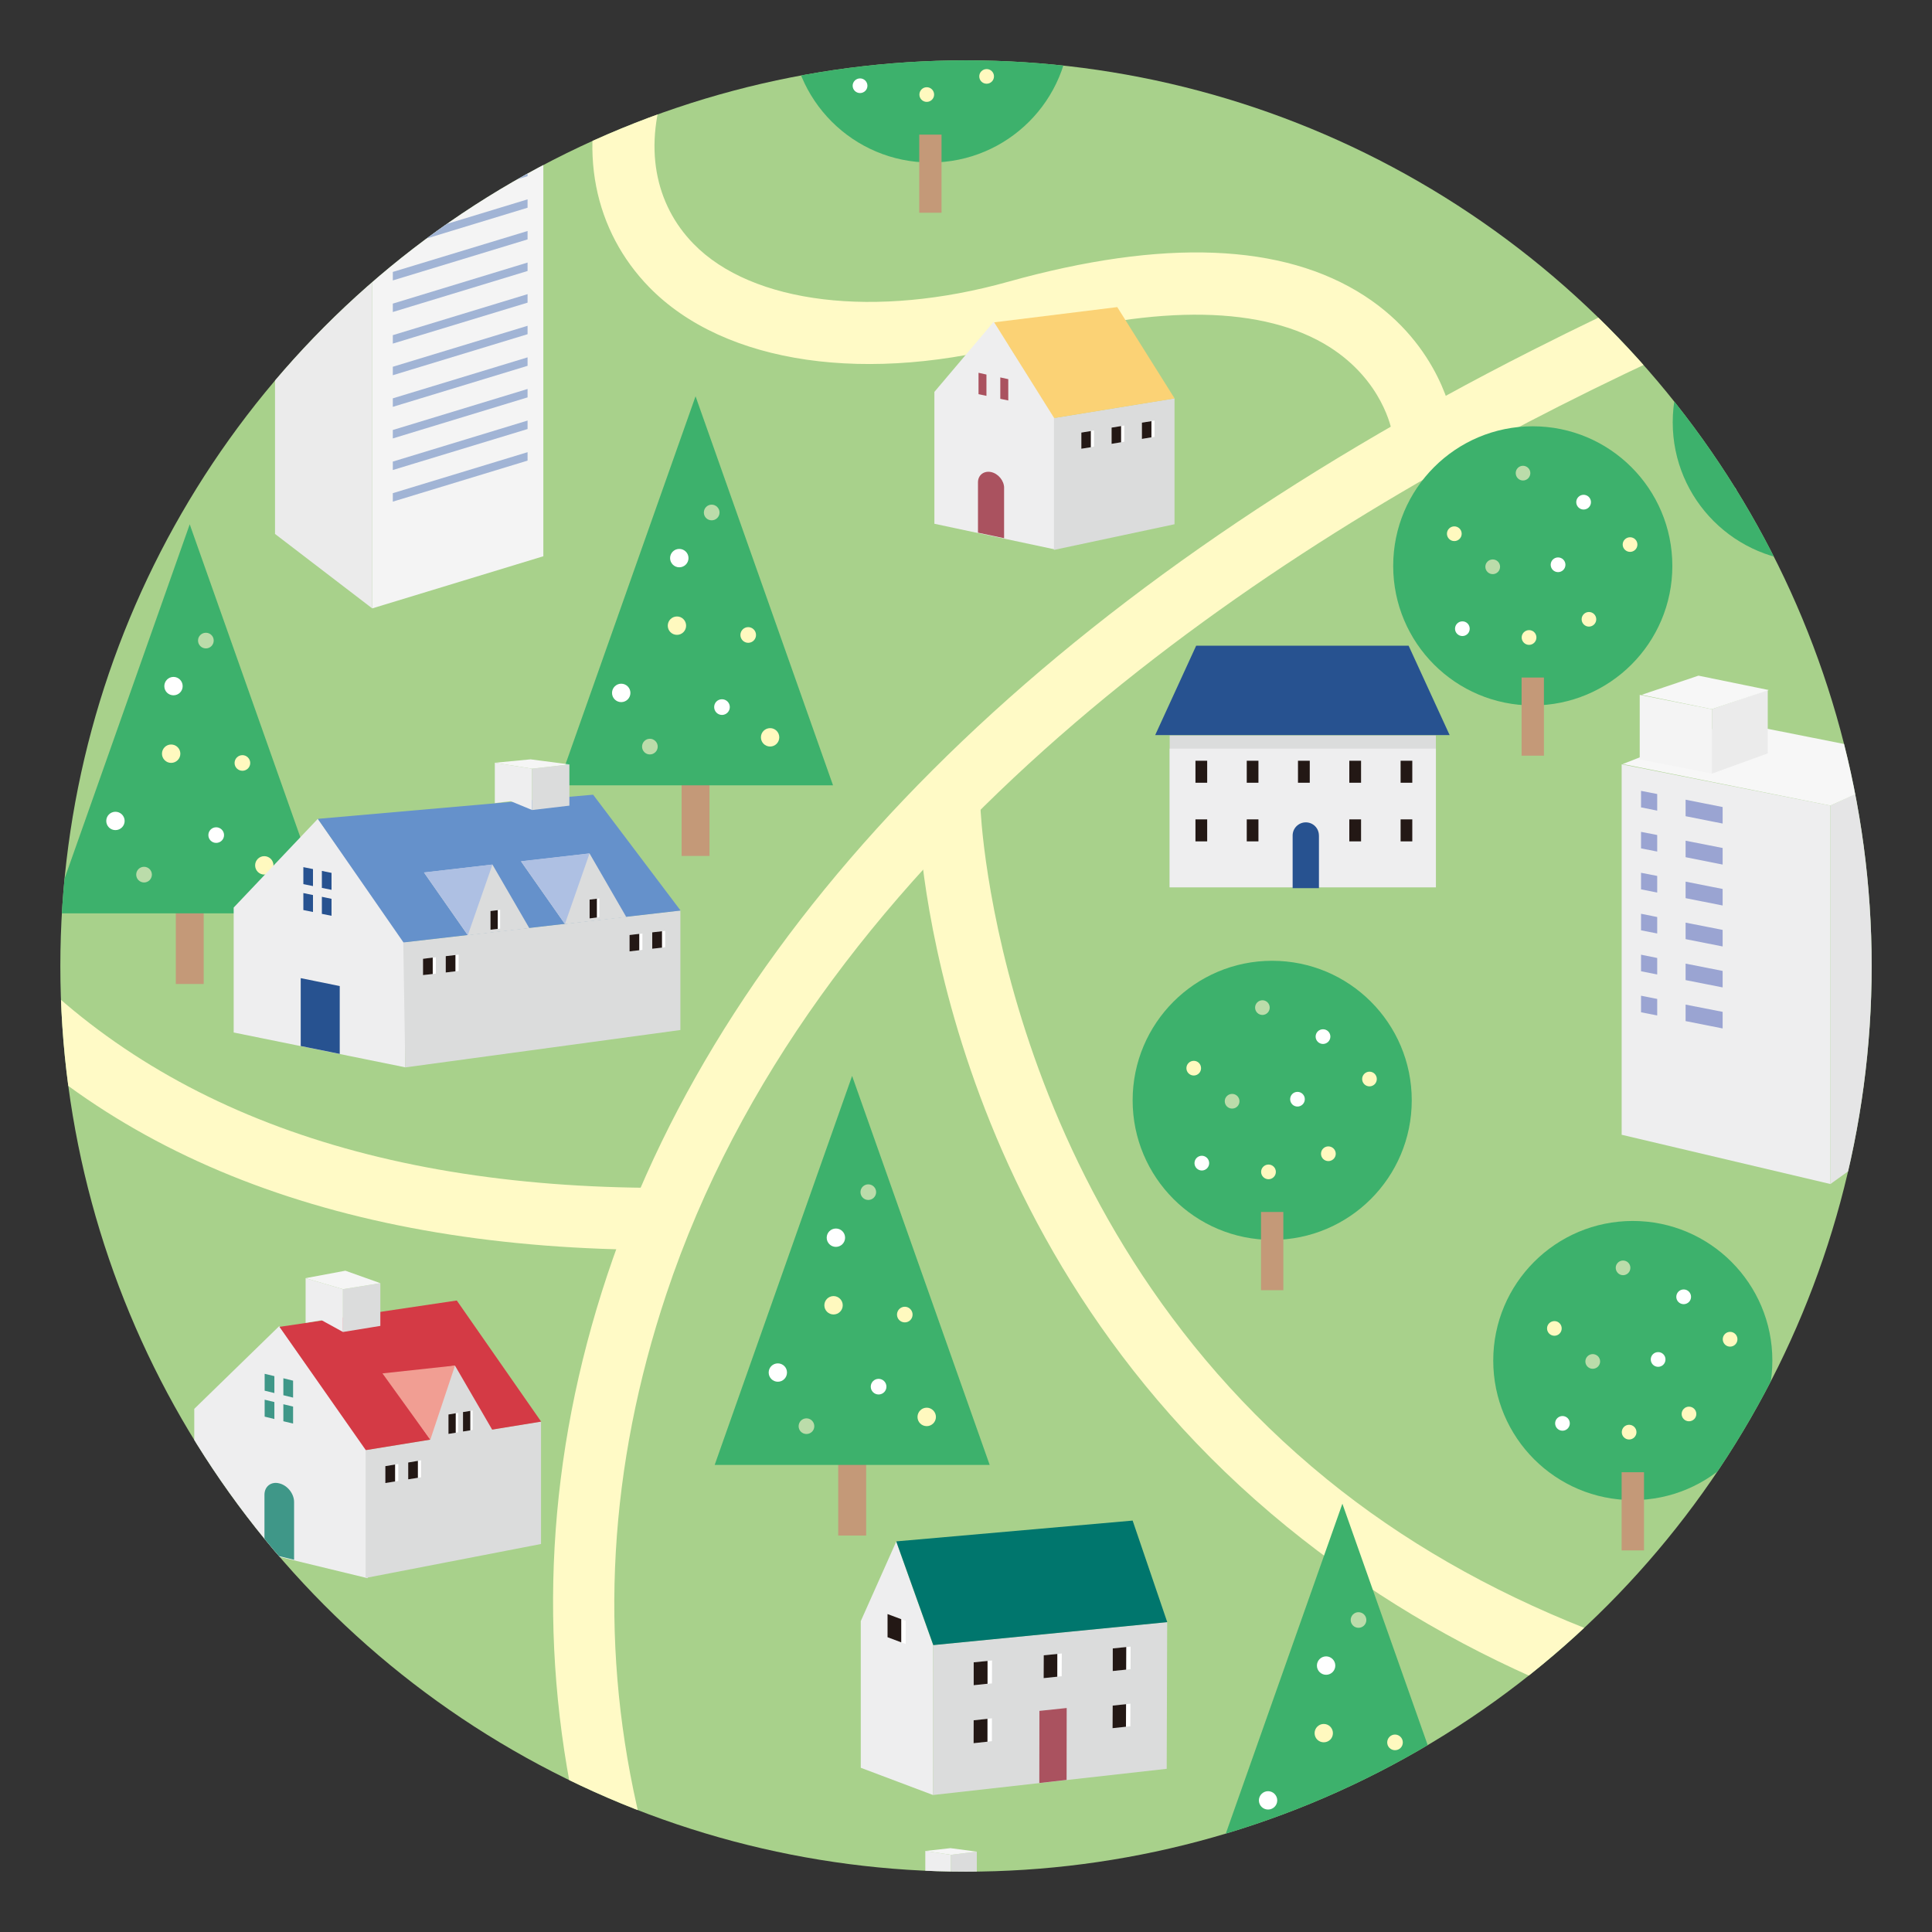 <?xml version="1.0" encoding="utf-8"?>
<!-- Generator: Adobe Illustrator 25.0.1, SVG Export Plug-In . SVG Version: 6.00 Build 0)  -->
<svg version="1.1" id="レイヤー_1" xmlns="http://www.w3.org/2000/svg" xmlns:xlink="http://www.w3.org/1999/xlink" x="0px"
	 y="0px" viewBox="0 0 60 60" style="enable-background:new 0 0 60 60;" xml:space="preserve">
<rect x="0" y="0" width="60" height="60" fill="#333333" stroke="none"/>
<style type="text/css">
	.st0{clip-path:url(#SVGID_1_);}
	.st1{fill:#A8D18B;}
	.st2{fill:#F4F4F4;}
	.st3{fill:#EBEBEB;}
	.st4{fill:#A1B4D5;}
	.st5{fill:#FAFAFA;}
	.st6{fill:#EEEEEF;}
	.st7{fill:#E5E5E6;}
	.st8{fill:#9AA4D2;}
	.st9{fill:#F7F7F7;}
	.st10{fill:#FFFAC6;}
	.st11{fill:#3DB16C;}
	.st12{fill:#C49978;}
	.st13{fill:#FFFFFF;}
	.st14{fill:#FFF9BF;}
	.st15{fill:#BBDCAA;}
	.st16{fill:#DBDCDC;}
	.st17{fill:#275290;}
	.st18{fill:#231815;}
	.st19{fill:#0DB2A3;}
	.st20{fill:#AA525F;}
	.st21{fill:#00766D;}
	.st22{fill:#FBD275;}
	.st23{fill:#F19963;}
	.st24{fill:#F8C8A6;}
	.st25{fill:#914193;}
	.st26{fill:#F5F5F5;}
	.st27{fill:#D43A45;}
	.st28{fill:#F19E93;}
	.st29{fill:#3F9788;}
	.st30{fill:#6591CB;}
	.st31{fill:#AEC0E3;}
</style>
<g>
	<defs>
		<circle id="SVGID_3_" cx="30" cy="30" r="28.126"/>
	</defs>
	<clipPath id="SVGID_1_">
		<use xlink:href="#SVGID_3_"  style="overflow:visible;"/>
	</clipPath>
	<g class="st0">
		<g>
			<g>
				<g>
					<path class="st1" d="M91.987,36.763c0,25.181-24.725,45.593-55.224,45.593c-30.497,0-55.22-20.412-55.22-45.593
						c0-25.178,24.722-45.589,55.22-45.589C67.261-8.827,91.987,11.585,91.987,36.763z"/>
					<g>
						<polygon class="st2" points="11.56,18.894 16.874,17.275 16.874,3.252 11.56,4.869 						"/>
						<polygon class="st3" points="8.541,16.582 11.56,18.894 11.56,4.869 8.541,3.431 						"/>
						<g>
							<polygon class="st4" points="12.199,5.764 16.384,4.49 16.384,4.228 12.199,5.501 							"/>
							<polygon class="st4" points="12.199,6.744 16.384,5.471 16.384,5.21 12.199,6.483 							"/>
							<polygon class="st4" points="12.199,7.726 16.384,6.451 16.384,6.191 12.199,7.465 							"/>
							<polygon class="st4" points="12.199,8.709 16.384,7.435 16.384,7.174 12.199,8.445 							"/>
							<polygon class="st4" points="12.199,9.69 16.384,8.416 16.384,8.154 12.199,9.429 							"/>
							<polygon class="st4" points="12.199,10.671 16.384,9.399 16.384,9.135 12.199,10.409 							"/>
							<polygon class="st4" points="12.199,11.653 16.384,10.379 16.384,10.118 12.199,11.39 							"/>
							<polygon class="st4" points="12.199,12.635 16.384,11.361 16.384,11.098 12.199,12.371 							"/>
							<polygon class="st4" points="12.199,13.616 16.384,12.341 16.384,12.08 12.199,13.354 							"/>
							<polygon class="st4" points="12.199,14.597 16.384,13.324 16.384,13.061 12.199,14.335 							"/>
							<polygon class="st4" points="12.199,15.579 16.384,14.305 16.384,14.043 12.199,15.316 							"/>
						</g>
						<polygon class="st5" points="13.89,1.851 16.935,3.267 11.56,4.869 8.513,3.452 						"/>
					</g>
					<g>
						<polygon class="st6" points="56.845,36.771 50.362,35.241 50.362,23.736 56.845,25.018 						"/>
						<polygon class="st7" points="59.871,34.604 56.845,36.771 56.845,25.018 59.871,23.609 						"/>
						<polygon class="st8" points="51.466,25.175 50.964,25.074 50.964,24.561 51.466,24.659 						"/>
						<polygon class="st8" points="53.498,25.576 52.348,25.348 52.348,24.835 53.498,25.064 						"/>
						<polygon class="st8" points="51.466,26.446 50.964,26.347 50.964,25.834 51.466,25.932 						"/>
						<polygon class="st8" points="53.498,26.85 52.348,26.621 52.348,26.109 53.498,26.335 						"/>
						<polygon class="st8" points="51.466,27.719 50.964,27.619 50.964,27.105 51.466,27.203 						"/>
						<polygon class="st8" points="53.498,28.121 52.348,27.893 52.348,27.38 53.498,27.608 						"/>
						<polygon class="st8" points="51.466,28.99 50.964,28.892 50.964,28.378 51.466,28.479 						"/>
						<polygon class="st8" points="53.498,29.393 52.348,29.166 52.348,28.653 53.498,28.879 						"/>
						<polygon class="st8" points="51.466,30.263 50.964,30.163 50.964,29.649 51.466,29.751 						"/>
						<polygon class="st8" points="53.498,30.665 52.348,30.438 52.348,29.926 53.498,30.153 						"/>
						<polygon class="st8" points="51.466,31.536 50.964,31.437 50.964,30.923 51.466,31.023 						"/>
						<polygon class="st8" points="53.498,31.939 52.348,31.711 52.348,31.199 53.498,31.424 						"/>
						<polygon class="st9" points="53.766,22.41 50.395,23.728 56.845,25.018 59.894,23.626 						"/>
						<g>
							<polygon class="st2" points="53.165,24.025 50.923,23.581 50.923,21.58 53.165,22.024 							"/>
							<polygon class="st3" points="54.899,23.397 53.165,24.025 53.165,22.024 54.899,21.425 							"/>
						</g>
						<polygon class="st9" points="52.748,20.983 50.982,21.578 53.165,22.024 54.931,21.43 						"/>
					</g>
					<path class="st10" d="M47.589,10.877c-15.075,7.629-25.008,17.558-28.726,28.71c-3.745,11.236-1.244,22.745,7.393,33.147
						c6.263,7.541,11.848,10.929,11.559,10.754l2.966-0.33c0.528,0.32-6.864-4.116-13.071-11.689
						c-8.227-10.041-10.589-20.561-7.019-31.272c4.484-13.456,17.555-22.427,27.731-27.582c11.118-5.632,20.851-7.934,20.952-7.96
						L67.37,3.221C67.266,3.246,58.906,5.149,47.589,10.877z"/>
					<path class="st10" d="M-1.739,30.112c4.862,5.818,12.4,8.705,22.256,8.705V36.89c-9.261,0-16.253-2.696-20.784-8.018
						C-8.185,19.568-5.967,5.04-5.942,4.869l-2.091,1.714C-8.136,7.233-9.258,21.12-1.739,30.112z"/>
				</g>
				<g>
					<path class="st11" d="M18.44,63.047c0,2.394-1.943,4.333-4.335,4.333c-2.393,0-4.332-1.939-4.332-4.333
						c0-2.395,1.939-4.334,4.332-4.334C16.497,58.713,18.44,60.652,18.44,63.047z"/>
					<rect x="13.758" y="66.512" class="st12" width="0.693" height="2.43"/>
					<path class="st13" d="M15.118,63.012c0,0.126-0.1,0.227-0.227,0.227c-0.126,0-0.228-0.102-0.228-0.227
						c0-0.127,0.103-0.229,0.228-0.229C15.018,62.783,15.118,62.885,15.118,63.012z"/>
					<path class="st14" d="M16.077,64.705c0,0.128-0.102,0.229-0.228,0.229c-0.127,0-0.229-0.102-0.229-0.229
						c0-0.124,0.103-0.23,0.229-0.23C15.975,64.474,16.077,64.581,16.077,64.705z"/>
					<path class="st13" d="M15.911,61.066c0,0.128-0.101,0.23-0.227,0.23s-0.228-0.103-0.228-0.23c0-0.126,0.102-0.228,0.228-0.228
						S15.911,60.94,15.911,61.066z"/>
					<path class="st14" d="M14.22,65.271c0,0.126-0.103,0.227-0.23,0.227c-0.126,0-0.228-0.102-0.228-0.227
						c0-0.126,0.103-0.229,0.228-0.229C14.117,65.041,14.22,65.145,14.22,65.271z"/>
					<path class="st14" d="M17.354,62.384c0,0.127-0.102,0.227-0.227,0.227c-0.128,0-0.231-0.101-0.231-0.227
						c0-0.125,0.104-0.227,0.231-0.227C17.252,62.157,17.354,62.259,17.354,62.384z"/>
					<path class="st15" d="M13.09,63.075c0,0.126-0.102,0.227-0.228,0.227c-0.126,0-0.228-0.102-0.228-0.227
						c0-0.129,0.103-0.23,0.228-0.23C12.988,62.845,13.09,62.946,13.09,63.075z"/>
					<path class="st13" d="M12.149,64.994c0,0.129-0.103,0.231-0.227,0.231c-0.128,0-0.23-0.103-0.23-0.231
						c0-0.124,0.103-0.225,0.23-0.225C12.047,64.768,12.149,64.87,12.149,64.994z"/>
					<path class="st14" d="M11.899,62.048c0,0.126-0.103,0.229-0.228,0.229c-0.126,0-0.228-0.104-0.228-0.229
						c0-0.128,0.103-0.227,0.228-0.227C11.796,61.821,11.899,61.921,11.899,62.048z"/>
					<path class="st15" d="M14.03,60.164c0,0.129-0.103,0.231-0.228,0.231c-0.127,0-0.228-0.103-0.228-0.231
						c0-0.124,0.102-0.226,0.228-0.226C13.928,59.938,14.03,60.04,14.03,60.164z"/>
				</g>
				<g>
					<path class="st11" d="M-8.872,20.85c0,2.395-1.94,4.336-4.334,4.336s-4.333-1.941-4.333-4.336c0-2.392,1.939-4.333,4.333-4.333
						S-8.872,18.458-8.872,20.85z"/>
					<rect x="-13.552" y="24.32" class="st12" width="0.694" height="2.428"/>
					<path class="st13" d="M-12.19,20.817c0,0.126-0.103,0.228-0.229,0.228c-0.127,0-0.229-0.103-0.229-0.228
						c0-0.126,0.103-0.23,0.229-0.23C-12.292,20.587-12.19,20.692-12.19,20.817z"/>
					<path class="st14" d="M-11.233,22.511c0,0.127-0.102,0.229-0.228,0.229c-0.126,0-0.228-0.103-0.228-0.229
						s0.102-0.229,0.228-0.229C-11.334,22.282-11.233,22.384-11.233,22.511z"/>
					<path class="st13" d="M-11.398,18.872c0,0.127-0.101,0.227-0.228,0.227c-0.126,0-0.228-0.101-0.228-0.227
						c0-0.125,0.102-0.228,0.228-0.228C-11.499,18.644-11.398,18.748-11.398,18.872z"/>
					<path class="st14" d="M-13.092,23.075c0,0.126-0.102,0.228-0.229,0.228c-0.128,0-0.229-0.103-0.229-0.228
						c0-0.126,0.102-0.228,0.229-0.228C-13.193,22.847-13.092,22.949-13.092,23.075z"/>
					<path class="st14" d="M-9.954,20.189c0,0.127-0.104,0.229-0.229,0.229c-0.126,0-0.229-0.103-0.229-0.229
						c0-0.127,0.104-0.229,0.229-0.229C-10.058,19.96-9.954,20.063-9.954,20.189z"/>
					<path class="st15" d="M-14.22,20.879c0,0.126-0.102,0.228-0.229,0.228c-0.127,0-0.228-0.103-0.228-0.228
						c0-0.126,0.102-0.228,0.228-0.228C-14.322,20.651-14.22,20.754-14.22,20.879z"/>
					<path class="st13" d="M-15.163,22.801c0,0.127-0.103,0.229-0.229,0.229c-0.126,0-0.227-0.103-0.227-0.229
						c0-0.126,0.102-0.228,0.227-0.228C-15.265,22.573-15.163,22.675-15.163,22.801z"/>
					<path class="st14" d="M-15.412,19.853c0,0.128-0.103,0.23-0.229,0.23c-0.127,0-0.229-0.103-0.229-0.23
						c0-0.125,0.103-0.227,0.229-0.227C-15.515,19.625-15.412,19.728-15.412,19.853z"/>
					<path class="st15" d="M-13.28,17.972c0,0.125-0.102,0.227-0.228,0.227c-0.127,0-0.228-0.103-0.228-0.227
						c0-0.127,0.102-0.228,0.228-0.228C-13.383,17.743-13.28,17.845-13.28,17.972z"/>
				</g>
				<g>
					<path class="st11" d="M60.617,13.117c0,2.393-1.94,4.335-4.332,4.335c-2.396,0-4.337-1.942-4.337-4.335
						c0-2.394,1.941-4.333,4.337-4.333C58.677,8.783,60.617,10.723,60.617,13.117z"/>
					<rect x="55.937" y="16.584" class="st12" width="0.693" height="2.428"/>
					<path class="st13" d="M57.297,13.083c0,0.125-0.103,0.227-0.226,0.227c-0.127,0-0.229-0.103-0.229-0.227
						c0-0.127,0.103-0.229,0.229-0.229C57.195,12.853,57.297,12.956,57.297,13.083z"/>
					<path class="st14" d="M58.258,14.775c0,0.128-0.103,0.229-0.229,0.229s-0.229-0.102-0.229-0.229
						c0-0.127,0.103-0.228,0.229-0.228S58.258,14.649,58.258,14.775z"/>
					<path class="st13" d="M58.091,11.138c0,0.125-0.103,0.227-0.226,0.227c-0.128,0-0.229-0.103-0.229-0.227
						c0-0.127,0.102-0.229,0.229-0.229C57.988,10.908,58.091,11.011,58.091,11.138z"/>
					<path class="st14" d="M56.397,15.339c0,0.126-0.103,0.228-0.228,0.228c-0.126,0-0.229-0.103-0.229-0.228
						c0-0.124,0.103-0.226,0.229-0.226C56.295,15.113,56.397,15.216,56.397,15.339z"/>
					<path class="st14" d="M59.533,12.455c0,0.127-0.101,0.228-0.228,0.228c-0.126,0-0.228-0.102-0.228-0.228
						c0-0.128,0.102-0.229,0.228-0.229C59.433,12.225,59.533,12.327,59.533,12.455z"/>
					<path class="st15" d="M55.268,13.145c0,0.127-0.103,0.228-0.227,0.228c-0.128,0-0.23-0.102-0.23-0.228
						c0-0.126,0.103-0.228,0.23-0.228C55.165,12.916,55.268,13.019,55.268,13.145z"/>
					<path class="st13" d="M54.326,15.067c0,0.127-0.103,0.228-0.228,0.228c-0.125,0-0.229-0.102-0.229-0.228
						c0-0.125,0.105-0.227,0.229-0.227C54.224,14.839,54.326,14.942,54.326,15.067z"/>
					<path class="st14" d="M54.076,12.119c0,0.127-0.103,0.229-0.228,0.229c-0.127,0-0.229-0.103-0.229-0.229
						c0-0.127,0.103-0.229,0.229-0.229C53.973,11.89,54.076,11.992,54.076,12.119z"/>
					<path class="st15" d="M56.21,10.237c0,0.127-0.104,0.227-0.23,0.227c-0.126,0-0.229-0.101-0.229-0.227
						c0-0.126,0.103-0.229,0.229-0.229C56.107,10.008,56.21,10.111,56.21,10.237z"/>
				</g>
				<g>
					<path class="st11" d="M69.844,9.047c0,2.393-1.939,4.333-4.333,4.333s-4.334-1.94-4.334-4.333s1.94-4.334,4.334-4.334
						S69.844,6.654,69.844,9.047z"/>
					<rect x="65.162" y="12.515" class="st12" width="0.695" height="2.427"/>
					<path class="st13" d="M66.525,9.01c0,0.129-0.103,0.23-0.228,0.23c-0.127,0-0.227-0.102-0.227-0.23
						c0-0.125,0.101-0.226,0.227-0.226C66.422,8.783,66.525,8.885,66.525,9.01z"/>
					<path class="st14" d="M67.484,10.705c0,0.127-0.102,0.227-0.229,0.227c-0.126,0-0.227-0.101-0.227-0.227
						c0-0.126,0.102-0.228,0.227-0.228C67.382,10.477,67.484,10.579,67.484,10.705z"/>
					<path class="st13" d="M67.318,7.067c0,0.126-0.103,0.228-0.228,0.228c-0.127,0-0.229-0.103-0.229-0.228
						c0-0.127,0.103-0.229,0.229-0.229C67.216,6.837,67.318,6.94,67.318,7.067z"/>
					<path class="st14" d="M65.624,11.269c0,0.127-0.103,0.229-0.227,0.229c-0.126,0-0.228-0.103-0.228-0.229
						c0-0.127,0.103-0.229,0.228-0.229C65.521,11.04,65.624,11.143,65.624,11.269z"/>
					<path class="st14" d="M68.762,8.384c0,0.127-0.103,0.229-0.231,0.229c-0.125,0-0.228-0.103-0.228-0.229
						c0-0.126,0.103-0.228,0.228-0.228C68.66,8.155,68.762,8.258,68.762,8.384z"/>
					<path class="st15" d="M64.495,9.075c0,0.126-0.102,0.228-0.227,0.228c-0.125,0-0.229-0.103-0.229-0.228
						c0-0.127,0.105-0.229,0.229-0.229C64.393,8.845,64.495,8.948,64.495,9.075z"/>
					<path class="st13" d="M63.556,10.997c0,0.126-0.103,0.228-0.23,0.228c-0.126,0-0.228-0.103-0.228-0.228
						c0-0.127,0.103-0.229,0.228-0.229C63.453,10.767,63.556,10.87,63.556,10.997z"/>
					<path class="st14" d="M63.305,8.049c0,0.124-0.103,0.226-0.23,0.226c-0.125,0-0.227-0.103-0.227-0.226
						c0-0.126,0.103-0.229,0.227-0.229C63.202,7.82,63.305,7.923,63.305,8.049z"/>
					<path class="st15" d="M65.436,6.167c0,0.126-0.102,0.228-0.229,0.228c-0.126,0-0.227-0.103-0.227-0.228
						c0-0.128,0.102-0.23,0.227-0.23C65.335,5.937,65.436,6.039,65.436,6.167z"/>
				</g>
				<g>
					<path class="st11" d="M60.521-1.963c0,2.394-1.94,4.335-4.336,4.335c-2.393,0-4.333-1.941-4.333-4.335
						c0-2.393,1.94-4.334,4.333-4.334C58.58-6.297,60.521-4.356,60.521-1.963z"/>
					<rect x="55.837" y="1.505" class="st12" width="0.696" height="2.427"/>
					<path class="st13" d="M57.2-1.998c0,0.129-0.103,0.229-0.229,0.229c-0.127,0-0.229-0.101-0.229-0.229
						c0-0.125,0.103-0.227,0.229-0.227C57.098-2.226,57.2-2.123,57.2-1.998z"/>
					<path class="st14" d="M58.159-0.303c0,0.125-0.103,0.227-0.23,0.227c-0.124,0-0.226-0.103-0.226-0.227
						c0-0.127,0.103-0.229,0.226-0.229C58.057-0.532,58.159-0.43,58.159-0.303z"/>
					<path class="st13" d="M57.993-3.943c0,0.129-0.102,0.23-0.229,0.23c-0.126,0-0.228-0.102-0.228-0.23
						c0-0.126,0.103-0.227,0.228-0.227C57.891-4.171,57.993-4.069,57.993-3.943z"/>
					<path class="st14" d="M56.3,0.261c0,0.127-0.103,0.229-0.229,0.229c-0.126,0-0.228-0.103-0.228-0.229s0.103-0.229,0.228-0.229
						C56.197,0.032,56.3,0.134,56.3,0.261z"/>
					<path class="st14" d="M59.437-2.624c0,0.127-0.103,0.227-0.229,0.227c-0.126,0-0.229-0.101-0.229-0.227
						c0-0.126,0.104-0.228,0.229-0.228C59.334-2.853,59.437-2.75,59.437-2.624z"/>
					<path class="st15" d="M55.169-1.934c0,0.125-0.102,0.227-0.228,0.227c-0.126,0-0.228-0.103-0.228-0.227
						c0-0.128,0.103-0.23,0.228-0.23C55.068-2.164,55.169-2.061,55.169-1.934z"/>
					<path class="st13" d="M54.23-0.012c0,0.126-0.103,0.228-0.228,0.228c-0.128,0-0.229-0.103-0.229-0.228
						c0-0.128,0.102-0.229,0.229-0.229C54.127-0.241,54.23-0.14,54.23-0.012z"/>
					<path class="st14" d="M53.978-2.96c0,0.126-0.102,0.227-0.227,0.227c-0.128,0-0.229-0.102-0.229-0.227
						c0-0.126,0.102-0.228,0.229-0.228C53.876-3.189,53.978-3.086,53.978-2.96z"/>
					<path class="st15" d="M56.11-4.842c0,0.127-0.103,0.229-0.228,0.229c-0.124,0-0.227-0.103-0.227-0.229s0.104-0.229,0.227-0.229
						C56.007-5.072,56.11-4.969,56.11-4.842z"/>
				</g>
				<g>
					<path class="st11" d="M33.229,0.713c0,2.395-1.939,4.334-4.334,4.334c-2.393,0-4.334-1.939-4.334-4.334
						c0-2.394,1.941-4.333,4.334-4.333C31.29-3.62,33.229-1.681,33.229,0.713z"/>
					<rect x="28.548" y="4.18" class="st12" width="0.692" height="2.427"/>
					<path class="st13" d="M29.91,0.678c0,0.127-0.103,0.229-0.229,0.229c-0.125,0-0.228-0.103-0.228-0.229s0.103-0.229,0.228-0.229
						C29.807,0.449,29.91,0.551,29.91,0.678z"/>
					<path class="st14" d="M30.869,2.371c0,0.129-0.103,0.229-0.228,0.229c-0.128,0-0.229-0.101-0.229-0.229
						c0-0.124,0.102-0.226,0.229-0.226C30.766,2.144,30.869,2.247,30.869,2.371z"/>
					<path class="st13" d="M30.702-1.266c0,0.126-0.102,0.228-0.227,0.228c-0.127,0-0.227-0.103-0.227-0.228
						c0-0.128,0.101-0.229,0.227-0.229C30.6-1.495,30.702-1.394,30.702-1.266z"/>
					<path class="st14" d="M29.01,2.938c0,0.125-0.104,0.226-0.229,0.226c-0.127,0-0.228-0.102-0.228-0.226
						c0-0.127,0.102-0.229,0.228-0.229C28.906,2.708,29.01,2.811,29.01,2.938z"/>
					<path class="st14" d="M32.145,0.049c0,0.129-0.103,0.229-0.227,0.229c-0.127,0-0.23-0.101-0.23-0.229
						c0-0.125,0.104-0.227,0.23-0.227C32.043-0.178,32.145-0.076,32.145,0.049z"/>
					<path class="st15" d="M27.879,0.741c0,0.127-0.102,0.227-0.228,0.227c-0.125,0-0.227-0.101-0.227-0.227
						c0-0.127,0.103-0.228,0.227-0.228C27.777,0.513,27.879,0.614,27.879,0.741z"/>
					<path class="st13" d="M26.939,2.663c0,0.127-0.104,0.227-0.23,0.227c-0.126,0-0.229-0.101-0.229-0.227
						c0-0.125,0.103-0.228,0.229-0.228C26.836,2.434,26.939,2.538,26.939,2.663z"/>
					<path class="st14" d="M26.689-0.286c0,0.127-0.102,0.228-0.23,0.228c-0.126,0-0.228-0.102-0.228-0.228
						c0-0.127,0.102-0.227,0.228-0.227C26.587-0.513,26.689-0.412,26.689-0.286z"/>
					<path class="st15" d="M28.821-2.168c0,0.127-0.103,0.228-0.229,0.228c-0.127,0-0.229-0.102-0.229-0.228
						c0-0.125,0.103-0.229,0.229-0.229C28.719-2.397,28.821-2.293,28.821-2.168z"/>
				</g>
				<g>
					<path class="st11" d="M51.936,17.575c0,2.393-1.942,4.333-4.336,4.333s-4.333-1.94-4.333-4.333
						c0-2.396,1.939-4.336,4.333-4.336S51.936,15.179,51.936,17.575z"/>
					<rect x="47.254" y="21.042" class="st12" width="0.694" height="2.427"/>
					<path class="st13" d="M48.616,17.539c0,0.127-0.103,0.229-0.229,0.229c-0.127,0-0.229-0.103-0.229-0.229
						c0-0.126,0.103-0.228,0.229-0.228C48.514,17.311,48.616,17.413,48.616,17.539z"/>
					<path class="st14" d="M49.573,19.233c0,0.125-0.102,0.227-0.228,0.227c-0.124,0-0.226-0.103-0.226-0.227
						c0-0.127,0.103-0.227,0.226-0.227C49.472,19.006,49.573,19.107,49.573,19.233z"/>
					<path class="st13" d="M49.409,15.595c0,0.126-0.102,0.229-0.229,0.229c-0.126,0-0.228-0.103-0.228-0.229
						c0-0.127,0.103-0.229,0.228-0.229C49.307,15.366,49.409,15.468,49.409,15.595z"/>
					<path class="st14" d="M47.715,19.797c0,0.128-0.103,0.23-0.229,0.23c-0.125,0-0.229-0.103-0.229-0.23
						c0-0.126,0.105-0.228,0.229-0.228C47.613,19.568,47.715,19.671,47.715,19.797z"/>
					<path class="st14" d="M50.851,16.912c0,0.125-0.102,0.227-0.228,0.227c-0.126,0-0.229-0.103-0.229-0.227
						c0-0.127,0.104-0.227,0.229-0.227C50.75,16.685,50.851,16.785,50.851,16.912z"/>
					<path class="st15" d="M46.586,17.601c0,0.127-0.101,0.229-0.228,0.229c-0.128,0-0.229-0.103-0.229-0.229
						c0-0.125,0.102-0.227,0.229-0.227C46.484,17.373,46.586,17.476,46.586,17.601z"/>
					<path class="st13" d="M45.643,19.526c0,0.126-0.102,0.227-0.227,0.227c-0.126,0-0.229-0.102-0.229-0.227
						c0-0.129,0.104-0.229,0.229-0.229C45.542,19.296,45.643,19.397,45.643,19.526z"/>
					<path class="st14" d="M45.394,16.576c0,0.126-0.103,0.228-0.229,0.228c-0.127,0-0.229-0.103-0.229-0.228
						c0-0.128,0.103-0.229,0.229-0.229C45.291,16.347,45.394,16.448,45.394,16.576z"/>
					<path class="st15" d="M47.526,14.692c0,0.128-0.103,0.23-0.228,0.23c-0.127,0-0.226-0.103-0.226-0.23
						c0-0.125,0.1-0.227,0.226-0.227C47.423,14.466,47.526,14.567,47.526,14.692z"/>
				</g>
				<g>
					<path class="st11" d="M55.042,42.253c0,2.395-1.941,4.334-4.334,4.334c-2.395,0-4.334-1.939-4.334-4.334
						c0-2.393,1.939-4.335,4.334-4.335C53.101,37.918,55.042,39.86,55.042,42.253z"/>
					<rect x="50.361" y="45.722" class="st12" width="0.695" height="2.427"/>
					<path class="st13" d="M51.723,42.218c0,0.129-0.103,0.23-0.228,0.23c-0.128,0-0.229-0.102-0.229-0.23
						c0-0.126,0.102-0.227,0.229-0.227C51.621,41.99,51.723,42.092,51.723,42.218z"/>
					<path class="st14" d="M52.681,43.913c0,0.126-0.103,0.226-0.229,0.226c-0.125,0-0.227-0.101-0.227-0.226
						c0-0.126,0.102-0.228,0.227-0.228C52.579,43.685,52.681,43.787,52.681,43.913z"/>
					<path class="st13" d="M52.517,40.276c0,0.125-0.103,0.226-0.229,0.226c-0.127,0-0.229-0.102-0.229-0.226
						c0-0.129,0.102-0.231,0.229-0.231C52.414,40.044,52.517,40.147,52.517,40.276z"/>
					<path class="st14" d="M50.822,44.478c0,0.125-0.102,0.227-0.229,0.227c-0.125,0-0.227-0.103-0.227-0.227
						c0-0.128,0.102-0.23,0.227-0.23C50.72,44.248,50.822,44.35,50.822,44.478z"/>
					<path class="st14" d="M53.958,41.591c0,0.128-0.103,0.23-0.229,0.23c-0.126,0-0.227-0.103-0.227-0.23
						c0-0.126,0.102-0.229,0.227-0.229C53.855,41.361,53.958,41.465,53.958,41.591z"/>
					<path class="st15" d="M49.693,42.281c0,0.127-0.103,0.228-0.23,0.228c-0.126,0-0.228-0.102-0.228-0.228
						c0-0.126,0.103-0.228,0.228-0.228C49.591,42.053,49.693,42.156,49.693,42.281z"/>
					<path class="st13" d="M48.752,44.203c0,0.127-0.102,0.229-0.227,0.229c-0.127,0-0.229-0.103-0.229-0.229
						c0-0.125,0.103-0.227,0.229-0.227C48.65,43.976,48.752,44.078,48.752,44.203z"/>
					<path class="st14" d="M48.5,41.255c0,0.127-0.102,0.228-0.226,0.228c-0.127,0-0.229-0.102-0.229-0.228
						c0-0.126,0.103-0.227,0.229-0.227C48.398,41.027,48.5,41.129,48.5,41.255z"/>
					<path class="st15" d="M50.633,39.373c0,0.127-0.101,0.229-0.228,0.229c-0.125,0-0.227-0.103-0.227-0.229
						c0-0.125,0.102-0.226,0.227-0.226C50.531,39.146,50.633,39.248,50.633,39.373z"/>
				</g>
				<g>
					<path class="st11" d="M43.843,34.172c0,2.394-1.94,4.334-4.336,4.334c-2.391,0-4.332-1.94-4.332-4.334
						c0-2.395,1.941-4.334,4.332-4.334C41.903,29.838,43.843,31.777,43.843,34.172z"/>
					<rect x="39.162" y="37.639" class="st12" width="0.693" height="2.428"/>
					<path class="st13" d="M40.522,34.136c0,0.127-0.103,0.229-0.228,0.229c-0.128,0-0.227-0.103-0.227-0.229
						c0-0.125,0.1-0.227,0.227-0.227C40.42,33.908,40.522,34.011,40.522,34.136z"/>
					<path class="st14" d="M41.483,35.832c0,0.126-0.105,0.227-0.23,0.227c-0.126,0-0.228-0.102-0.228-0.227
						c0-0.129,0.103-0.23,0.228-0.23C41.378,35.602,41.483,35.703,41.483,35.832z"/>
					<path class="st13" d="M41.316,32.193c0,0.125-0.103,0.228-0.229,0.228c-0.127,0-0.229-0.104-0.229-0.228
						c0-0.128,0.103-0.228,0.229-0.228C41.213,31.964,41.316,32.065,41.316,32.193z"/>
					<path class="st14" d="M39.623,36.394c0,0.126-0.103,0.228-0.228,0.228c-0.127,0-0.23-0.103-0.23-0.228
						c0-0.127,0.104-0.228,0.23-0.228C39.52,36.166,39.623,36.267,39.623,36.394z"/>
					<path class="st14" d="M42.758,33.51c0,0.127-0.102,0.228-0.228,0.228c-0.125,0-0.227-0.102-0.227-0.228
						c0-0.126,0.103-0.228,0.227-0.228C42.656,33.281,42.758,33.384,42.758,33.51z"/>
					<path class="st15" d="M38.493,34.2c0,0.128-0.102,0.228-0.229,0.228c-0.126,0-0.228-0.101-0.228-0.228
						c0-0.126,0.103-0.228,0.228-0.228C38.391,33.971,38.493,34.074,38.493,34.2z"/>
					<path class="st13" d="M37.552,36.123c0,0.126-0.103,0.228-0.228,0.228c-0.126,0-0.228-0.103-0.228-0.228
						c0-0.128,0.103-0.23,0.228-0.23C37.449,35.893,37.552,35.996,37.552,36.123z"/>
					<path class="st14" d="M37.3,33.174c0,0.125-0.101,0.227-0.227,0.227c-0.126,0-0.228-0.103-0.228-0.227
						c0-0.127,0.103-0.229,0.228-0.229C37.2,32.944,37.3,33.047,37.3,33.174z"/>
					<path class="st15" d="M39.432,31.292c0,0.127-0.102,0.228-0.226,0.228c-0.126,0-0.228-0.102-0.228-0.228
						c0-0.126,0.103-0.228,0.228-0.228C39.33,31.063,39.432,31.166,39.432,31.292z"/>
				</g>
				<g>
					<rect x="-0.57" y="16.679" class="st12" width="0.867" height="3.034"/>
					<polygon class="st11" points="-4.407,17.519 -0.136,5.437 4.133,17.519 					"/>
					<path class="st13" d="M-2.16,14.649c0,0.16-0.128,0.287-0.285,0.287c-0.159,0-0.285-0.128-0.285-0.287
						c0-0.157,0.127-0.285,0.285-0.285C-2.288,14.364-2.16,14.492-2.16,14.649z"/>
					<path class="st13" d="M-0.357,10.463c0,0.157-0.128,0.285-0.285,0.285c-0.158,0-0.285-0.129-0.285-0.285
						c0-0.158,0.128-0.285,0.285-0.285C-0.485,10.178-0.357,10.306-0.357,10.463z"/>
					<path class="st14" d="M1.742,12.85c0,0.134-0.108,0.244-0.244,0.244c-0.134,0-0.243-0.109-0.243-0.244
						c0-0.133,0.109-0.243,0.243-0.243C1.633,12.607,1.742,12.717,1.742,12.85z"/>
					<path class="st14" d="M-0.43,12.561c0,0.158-0.128,0.285-0.285,0.285c-0.158,0-0.285-0.128-0.285-0.285
						c0-0.157,0.128-0.284,0.285-0.284C-0.557,12.277-0.43,12.405-0.43,12.561z"/>
					<path class="st14" d="M2.464,16.028c0,0.16-0.128,0.287-0.284,0.287c-0.16,0-0.287-0.128-0.287-0.287
						c0-0.159,0.128-0.286,0.287-0.286C2.336,15.742,2.464,15.87,2.464,16.028z"/>
					<path class="st13" d="M0.927,15.09c0,0.135-0.11,0.242-0.243,0.242c-0.134,0-0.244-0.107-0.244-0.242
						c0-0.134,0.109-0.244,0.244-0.244C0.817,14.846,0.927,14.955,0.927,15.09z"/>
					<path class="st15" d="M-1.312,16.318c0,0.134-0.109,0.243-0.244,0.243c-0.135,0-0.242-0.109-0.242-0.243
						c0-0.135,0.107-0.244,0.242-0.244C-1.421,16.074-1.312,16.182-1.312,16.318z"/>
					<path class="st15" d="M0.608,9.048c0,0.135-0.109,0.243-0.244,0.243c-0.135,0-0.243-0.107-0.243-0.243
						c0-0.135,0.108-0.243,0.243-0.243C0.498,8.805,0.608,8.913,0.608,9.048z"/>
				</g>
				<g>
					<rect x="5.46" y="27.525" class="st12" width="0.866" height="3.033"/>
					<polygon class="st11" points="1.624,28.365 5.892,16.283 10.163,28.365 					"/>
					<path class="st13" d="M3.871,25.495c0,0.158-0.13,0.285-0.286,0.285c-0.159,0-0.285-0.128-0.285-0.285s0.126-0.285,0.285-0.285
						C3.741,25.21,3.871,25.337,3.871,25.495z"/>
					<path class="st13" d="M5.673,21.309c0,0.16-0.129,0.284-0.285,0.284c-0.158,0-0.285-0.125-0.285-0.284
						c0-0.159,0.128-0.287,0.285-0.287C5.544,21.022,5.673,21.15,5.673,21.309z"/>
					<path class="st14" d="M7.771,23.696c0,0.133-0.109,0.241-0.242,0.241c-0.134,0-0.244-0.107-0.244-0.241
						c0-0.135,0.109-0.244,0.244-0.244C7.661,23.452,7.771,23.562,7.771,23.696z"/>
					<path class="st14" d="M5.601,23.407c0,0.157-0.128,0.285-0.287,0.285c-0.157,0-0.284-0.129-0.284-0.285
						c0-0.158,0.128-0.286,0.284-0.286C5.473,23.121,5.601,23.249,5.601,23.407z"/>
					<path class="st14" d="M8.493,26.874c0,0.159-0.128,0.287-0.287,0.287c-0.156,0-0.283-0.129-0.283-0.287
						c0-0.157,0.128-0.285,0.283-0.285C8.366,26.589,8.493,26.717,8.493,26.874z"/>
					<path class="st13" d="M6.958,25.935c0,0.135-0.11,0.242-0.244,0.242c-0.135,0-0.243-0.107-0.243-0.242
						c0-0.135,0.108-0.243,0.243-0.243C6.847,25.693,6.958,25.8,6.958,25.935z"/>
					<path class="st15" d="M4.717,27.162c0,0.135-0.109,0.244-0.243,0.244c-0.135,0-0.244-0.109-0.244-0.244
						c0-0.134,0.108-0.243,0.244-0.243C4.608,26.92,4.717,27.028,4.717,27.162z"/>
					<path class="st15" d="M6.637,19.893c0,0.134-0.108,0.244-0.243,0.244c-0.135,0-0.244-0.11-0.244-0.244
						c0-0.135,0.109-0.242,0.244-0.242C6.529,19.651,6.637,19.758,6.637,19.893z"/>
				</g>
				<g>
					<rect x="21.168" y="23.548" class="st12" width="0.866" height="3.034"/>
					<polygon class="st11" points="17.331,24.388 21.601,12.307 25.87,24.388 					"/>
					<path class="st13" d="M19.578,21.519c0,0.159-0.128,0.286-0.286,0.286c-0.157,0-0.285-0.128-0.285-0.286
						c0-0.158,0.129-0.286,0.285-0.286C19.45,21.233,19.578,21.361,19.578,21.519z"/>
					<path class="st13" d="M21.382,17.332c0,0.158-0.128,0.286-0.287,0.286c-0.157,0-0.285-0.129-0.285-0.286
						c0-0.158,0.128-0.285,0.285-0.285C21.254,17.047,21.382,17.174,21.382,17.332z"/>
					<path class="st14" d="M23.479,19.72c0,0.133-0.108,0.243-0.243,0.243c-0.134,0-0.242-0.11-0.242-0.243
						c0-0.134,0.108-0.244,0.242-0.244C23.37,19.476,23.479,19.587,23.479,19.72z"/>
					<path class="st14" d="M21.308,19.431c0,0.158-0.128,0.285-0.284,0.285c-0.16,0-0.286-0.128-0.286-0.285
						s0.127-0.286,0.286-0.286C21.181,19.144,21.308,19.273,21.308,19.431z"/>
					<path class="st14" d="M24.201,22.898c0,0.159-0.128,0.286-0.284,0.286c-0.159,0-0.286-0.128-0.286-0.286
						c0-0.158,0.128-0.285,0.286-0.285C24.073,22.612,24.201,22.74,24.201,22.898z"/>
					<path class="st13" d="M22.665,21.959c0,0.134-0.11,0.244-0.243,0.244c-0.135,0-0.243-0.11-0.243-0.244
						c0-0.136,0.107-0.243,0.243-0.243C22.555,21.716,22.665,21.823,22.665,21.959z"/>
					<path class="st15" d="M20.426,23.187c0,0.134-0.11,0.243-0.244,0.243c-0.134,0-0.242-0.109-0.242-0.243
						c0-0.135,0.108-0.244,0.242-0.244C20.315,22.943,20.426,23.052,20.426,23.187z"/>
					<path class="st15" d="M22.346,15.917c0,0.134-0.11,0.242-0.244,0.242c-0.136,0-0.243-0.107-0.243-0.242
						c0-0.134,0.107-0.245,0.243-0.245C22.235,15.672,22.346,15.783,22.346,15.917z"/>
				</g>
				<path class="st10" d="M18.893,1.896c-1.015,2.752-0.414,5.296,1.266,7.02c2.337,2.401,6.81,3.047,11.67,1.689
					c4.173-1.165,7.441-1.105,9.459,0.171c1.655,1.05,1.929,2.567,1.94,2.632l1.903-0.295c-0.015-0.097-0.383-2.39-2.756-3.927
					C39.851,7.55,36.128,7.404,31.31,8.75c-4.117,1.152-7.954,0.689-9.772-1.178c-1.183-1.212-1.597-3.027-0.805-5.108
					c3.075-8.114,12.552-9.911,12.552-9.911s-1.583-0.023-2.679,0c-1.003,0.021-2.038,0.059-2.038,0.059S21.241-4.485,18.893,1.896z
					"/>
				<g>
					<rect x="36.325" y="22.839" class="st16" width="8.268" height="4.717"/>
					<rect x="36.325" y="23.249" class="st6" width="8.268" height="4.307"/>
					<path class="st17" d="M40.96,25.947c0-0.226-0.181-0.408-0.407-0.408c-0.226,0-0.409,0.183-0.409,0.408v1.635h0.817v-1.631
						C40.96,25.951,40.96,25.95,40.96,25.947z"/>
					<polygon class="st17" points="45.02,22.829 35.875,22.829 37.148,20.053 43.746,20.053 					"/>
					<rect x="37.126" y="23.625" class="st18" width="0.364" height="0.684"/>
					<rect x="38.719" y="23.625" class="st18" width="0.363" height="0.684"/>
					<rect x="40.31" y="23.625" class="st18" width="0.366" height="0.684"/>
					<rect x="41.904" y="23.625" class="st18" width="0.365" height="0.684"/>
					<rect x="43.497" y="23.625" class="st18" width="0.363" height="0.684"/>
					<rect x="37.126" y="25.446" class="st18" width="0.364" height="0.683"/>
					<rect x="38.719" y="25.446" class="st18" width="0.363" height="0.683"/>
					<rect x="41.904" y="25.446" class="st18" width="0.365" height="0.683"/>
					<rect x="43.497" y="25.446" class="st18" width="0.363" height="0.683"/>
				</g>
				<path class="st10" d="M28.518,25.32c0.016,0.535,0.499,13.173,11.452,22.097c9.803,7.987,24.055,10.285,43.558,6.772
					l0.964-2.167c-18.911,3.407-33.931,1.522-43.278-6.078c-10.274-8.35-10.762-20.758-10.766-20.88L28.518,25.32z"/>
				<g>
					<rect x="26.032" y="44.654" class="st12" width="0.867" height="3.034"/>
					<polygon class="st11" points="22.195,45.494 26.463,33.414 30.735,45.494 					"/>
					<path class="st13" d="M24.441,42.624c0,0.16-0.128,0.287-0.284,0.287c-0.158,0-0.285-0.128-0.285-0.287
						c0-0.157,0.128-0.283,0.285-0.283C24.313,42.341,24.441,42.467,24.441,42.624z"/>
					<path class="st13" d="M26.245,38.438c0,0.158-0.129,0.285-0.286,0.285c-0.158,0-0.285-0.128-0.285-0.285
						c0-0.158,0.128-0.285,0.285-0.285C26.117,38.152,26.245,38.28,26.245,38.438z"/>
					<path class="st14" d="M28.341,40.825c0,0.135-0.107,0.243-0.241,0.243c-0.135,0-0.243-0.107-0.243-0.243
						c0-0.133,0.108-0.243,0.243-0.243C28.234,40.582,28.341,40.693,28.341,40.825z"/>
					<path class="st14" d="M26.172,40.537c0,0.158-0.129,0.285-0.286,0.285c-0.158,0-0.285-0.128-0.285-0.285
						c0-0.157,0.128-0.286,0.285-0.286C26.043,40.25,26.172,40.38,26.172,40.537z"/>
					<path class="st14" d="M29.066,44.004c0,0.16-0.131,0.286-0.286,0.286c-0.159,0-0.286-0.127-0.286-0.286
						c0-0.157,0.128-0.287,0.286-0.287C28.936,43.717,29.066,43.847,29.066,44.004z"/>
					<path class="st13" d="M27.529,43.065c0,0.133-0.109,0.242-0.243,0.242c-0.134,0-0.244-0.108-0.244-0.242
						c0-0.136,0.11-0.244,0.244-0.244C27.419,42.822,27.529,42.929,27.529,43.065z"/>
					<path class="st15" d="M25.289,44.293c0,0.134-0.109,0.241-0.244,0.241c-0.134,0-0.243-0.107-0.243-0.241
						c0-0.135,0.109-0.245,0.243-0.245C25.18,44.048,25.289,44.158,25.289,44.293z"/>
					<path class="st15" d="M27.209,37.022c0,0.135-0.109,0.244-0.244,0.244c-0.133,0-0.242-0.108-0.242-0.244
						c0-0.133,0.108-0.241,0.242-0.241C27.1,36.781,27.209,36.889,27.209,37.022z"/>
				</g>
				<g>
					<rect x="41.255" y="57.942" class="st12" width="0.868" height="3.033"/>
					<polygon class="st11" points="37.419,58.782 41.689,46.699 45.959,58.782 					"/>
					<path class="st13" d="M39.666,55.913c0,0.158-0.129,0.284-0.285,0.284c-0.158,0-0.285-0.127-0.285-0.284
						c0-0.157,0.128-0.286,0.285-0.286C39.537,55.627,39.666,55.756,39.666,55.913z"/>
					<path class="st13" d="M41.469,51.726c0,0.159-0.129,0.286-0.285,0.286c-0.159,0-0.286-0.128-0.286-0.286
						c0-0.157,0.128-0.286,0.286-0.286C41.34,51.44,41.469,51.569,41.469,51.726z"/>
					<path class="st14" d="M43.566,54.113c0,0.134-0.107,0.241-0.243,0.241c-0.133,0-0.242-0.106-0.242-0.241
						c0-0.135,0.109-0.245,0.242-0.245C43.458,53.869,43.566,53.979,43.566,54.113z"/>
					<path class="st14" d="M41.395,53.825c0,0.158-0.126,0.284-0.285,0.284c-0.157,0-0.284-0.126-0.284-0.284
						c0-0.158,0.128-0.286,0.284-0.286C41.27,53.539,41.395,53.667,41.395,53.825z"/>
					<path class="st14" d="M44.291,57.29c0,0.161-0.129,0.287-0.287,0.287c-0.157,0-0.285-0.127-0.285-0.287
						c0-0.156,0.129-0.283,0.285-0.283C44.162,57.007,44.291,57.134,44.291,57.29z"/>
					<path class="st13" d="M42.752,56.352c0,0.135-0.107,0.245-0.243,0.245c-0.134,0-0.244-0.11-0.244-0.245
						c0-0.133,0.11-0.242,0.244-0.242C42.645,56.111,42.752,56.219,42.752,56.352z"/>
					<path class="st15" d="M40.513,57.58c0,0.135-0.108,0.244-0.244,0.244c-0.132,0-0.243-0.109-0.243-0.244
						c0-0.134,0.11-0.242,0.243-0.242C40.404,57.338,40.513,57.446,40.513,57.58z"/>
					<path class="st15" d="M42.433,50.31c0,0.134-0.108,0.243-0.244,0.243c-0.133,0-0.242-0.108-0.242-0.243
						c0-0.134,0.109-0.242,0.242-0.242C42.324,50.068,42.433,50.177,42.433,50.31z"/>
				</g>
				<g>
					<polygon class="st6" points="-4.791,39.494 -2.54,38.647 -2.54,34.096 -3.645,31.623 -4.791,34.84 					"/>
					<polygon class="st16" points="-12.044,38.681 -4.791,39.494 -4.793,34.835 -12.06,34.123 					"/>
					<polygon class="st19" points="-12.062,34.124 -4.796,34.84 -3.645,31.619 -10.987,30.974 					"/>
					<g>
						<polygon class="st13" points="-6.618,36.028 -6.051,36.085 -6.051,35.372 -6.618,35.317 						"/>
						<polygon class="st18" points="-6.479,36.041 -6.051,36.085 -6.051,35.372 -6.48,35.33 						"/>
					</g>
					<g>
						<polygon class="st13" points="-8.784,35.806 -8.222,35.863 -8.225,35.157 -8.785,35.098 						"/>
						<polygon class="st18" points="-8.646,35.82 -8.222,35.863 -8.225,35.157 -8.648,35.113 						"/>
					</g>
					<g>
						<polygon class="st13" points="-10.921,35.588 -10.369,35.642 -10.371,34.942 -10.923,34.885 						"/>
						<polygon class="st18" points="-10.787,35.602 -10.369,35.642 -10.371,34.942 -10.788,34.9 						"/>
					</g>
					<g>
						<polygon class="st13" points="-6.616,37.823 -6.047,37.884 -6.049,37.172 -6.617,37.113 						"/>
						<polygon class="st18" points="-6.478,37.838 -6.047,37.884 -6.049,37.172 -6.478,37.128 						"/>
					</g>
					<g>
						<polygon class="st13" points="-10.915,37.36 -10.363,37.42 -10.364,36.716 -10.918,36.658 						"/>
						<polygon class="st18" points="-10.78,37.373 -10.363,37.42 -10.364,36.716 -10.782,36.674 						"/>
					</g>
					<g>
						<polygon class="st13" points="-3.938,34.805 -3.375,34.593 -3.375,33.874 -3.938,34.088 						"/>
						<polygon class="st18" points="-3.8,34.752 -3.375,34.593 -3.375,33.874 -3.8,34.035 						"/>
					</g>
					<polygon class="st20" points="-8.935,39.027 -8.087,39.122 -8.092,36.882 -8.939,36.793 					"/>
				</g>
				<g>
					<polygon class="st6" points="28.98,55.747 26.732,54.9 26.732,50.346 27.834,47.874 28.98,51.09 					"/>
					<polygon class="st16" points="36.233,54.932 28.979,55.745 28.981,51.088 36.248,50.375 					"/>
					<polygon class="st21" points="36.25,50.377 28.985,51.09 27.834,47.869 35.175,47.223 					"/>
					<g>
						<polygon class="st13" points="30.806,52.28 30.239,52.336 30.239,51.624 30.808,51.568 						"/>
						<polygon class="st18" points="30.669,52.291 30.239,52.336 30.239,51.624 30.669,51.582 						"/>
					</g>
					<g>
						<polygon class="st13" points="32.972,52.057 32.411,52.116 32.414,51.407 32.975,51.35 						"/>
						<polygon class="st18" points="32.835,52.072 32.411,52.116 32.414,51.407 32.836,51.365 						"/>
					</g>
					<g>
						<polygon class="st13" points="35.11,51.837 34.557,51.895 34.558,51.193 35.112,51.138 						"/>
						<polygon class="st18" points="34.974,51.852 34.557,51.895 34.558,51.193 34.977,51.15 						"/>
					</g>
					<g>
						<polygon class="st13" points="30.804,54.073 30.236,54.137 30.238,53.425 30.805,53.364 						"/>
						<polygon class="st18" points="30.667,54.09 30.236,54.137 30.238,53.425 30.667,53.379 						"/>
					</g>
					<g>
						<polygon class="st13" points="35.104,53.611 34.551,53.67 34.555,52.968 35.106,52.909 						"/>
						<polygon class="st18" points="34.968,53.626 34.551,53.67 34.555,52.968 34.971,52.925 						"/>
					</g>
					<g>
						<polygon class="st13" points="28.127,51.056 27.563,50.845 27.563,50.126 28.127,50.337 						"/>
						<polygon class="st18" points="27.989,51.005 27.563,50.845 27.563,50.126 27.989,50.285 						"/>
					</g>
					<polygon class="st20" points="33.124,55.277 32.277,55.373 32.28,53.133 33.127,53.044 					"/>
				</g>
				<g>
					<g>
						<polygon class="st6" points="32.775,17.066 29.018,16.266 29.018,12.171 30.861,9.993 32.775,12.971 						"/>
						<polygon class="st16" points="36.476,16.281 32.732,17.078 32.732,12.982 36.476,12.371 						"/>
						<polygon class="st22" points="36.479,12.374 32.738,12.983 30.875,10.01 34.698,9.537 						"/>
						<g>
							<polygon class="st13" points="33.975,13.871 33.582,13.936 33.582,13.434 33.975,13.369 							"/>
							<polygon class="st18" points="33.877,13.889 33.582,13.936 33.582,13.434 33.877,13.386 							"/>
						</g>
						<g>
							<polygon class="st20" points="30.635,12.294 30.389,12.241 30.389,11.577 30.635,11.632 							"/>
						</g>
						<g>
							<polygon class="st20" points="31.313,12.437 31.065,12.386 31.065,11.721 31.313,11.775 							"/>
						</g>
						<path class="st20" d="M31.184,15.153c0-0.225-0.182-0.445-0.405-0.493c-0.225-0.046-0.407,0.096-0.407,0.319v1.564
							l0.811,0.171v-1.558C31.182,15.156,31.184,15.153,31.184,15.153z"/>
					</g>
					<g>
						<polygon class="st13" points="34.915,13.719 34.521,13.784 34.521,13.28 34.915,13.215 						"/>
						<polygon class="st18" points="34.817,13.735 34.521,13.784 34.521,13.28 34.817,13.232 						"/>
					</g>
					<g>
						<polygon class="st13" points="35.855,13.566 35.463,13.631 35.463,13.126 35.855,13.062 						"/>
						<polygon class="st18" points="35.759,13.581 35.463,13.631 35.463,13.126 35.759,13.079 						"/>
					</g>
				</g>
				<g>
					<polygon class="st6" points="30.056,66.859 26.343,66.184 26.343,62.143 28.166,58.777 30.056,62.819 					"/>
					<polygon class="st16" points="33.777,66.201 30.021,66.846 30.021,62.796 33.777,62.332 					"/>
					<polygon class="st23" points="33.781,62.333 30.025,62.797 28.137,58.771 29.08,58.653 31.954,58.402 					"/>
					<polygon class="st16" points="32.724,62.471 31.406,62.635 30.465,60.529 31.936,60.347 					"/>
					<polygon class="st24" points="31.406,62.63 30.465,60.523 31.936,60.342 					"/>
					<polygon class="st13" points="30.72,63.855 30.444,63.89 30.444,63.353 30.72,63.319 					"/>
					<polygon class="st18" points="30.652,63.864 30.444,63.89 30.444,63.353 30.652,63.328 					"/>
					<polygon class="st13" points="31.207,63.795 30.932,63.829 30.932,63.293 31.207,63.26 					"/>
					<polygon class="st18" points="31.139,63.805 30.932,63.829 30.932,63.293 31.139,63.268 					"/>
					<polygon class="st13" points="32.942,63.582 32.665,63.614 32.665,63.078 32.942,63.045 					"/>
					<polygon class="st18" points="32.874,63.59 32.665,63.614 32.665,63.078 32.874,63.054 					"/>
					<g>
						<polygon class="st13" points="33.429,63.521 33.153,63.556 33.153,63.019 33.429,62.986 						"/>
						<polygon class="st18" points="33.362,63.528 33.153,63.556 33.153,63.019 33.362,62.994 						"/>
					</g>
					<polygon class="st13" points="31.984,62.427 31.708,62.462 31.708,61.926 31.984,61.89 					"/>
					<polygon class="st18" points="31.918,62.434 31.708,62.462 31.708,61.926 31.918,61.9 					"/>
					<polygon class="st13" points="32.4,62.376 32.123,62.409 32.123,61.875 32.4,61.84 					"/>
					<polygon class="st18" points="32.332,62.386 32.123,62.409 32.123,61.875 32.332,61.848 					"/>
					<polygon class="st25" points="27.994,62.311 27.646,62.246 27.646,61.297 27.994,61.36 					"/>
					<polygon class="st25" points="28.665,62.43 28.316,62.367 28.316,61.419 28.665,61.482 					"/>
					<polygon class="st25" points="28.638,66.596 27.794,66.444 27.794,64.169 28.638,64.321 					"/>
					<polygon class="st6" points="29.535,58.957 29.08,58.647 28.736,58.688 28.736,57.483 29.535,57.603 					"/>
					<polygon class="st16" points="30.336,58.857 29.535,58.957 29.535,57.603 30.336,57.504 					"/>
					<polygon class="st26" points="28.736,57.483 29.535,57.603 30.336,57.504 29.517,57.396 					"/>
				</g>
				<g>
					<path class="st11" d="M68.746,46.75c0,2.395-1.939,4.335-4.333,4.335c-2.393,0-4.335-1.94-4.335-4.335
						c0-2.396,1.942-4.335,4.335-4.335C66.807,42.415,68.746,44.354,68.746,46.75z"/>
					<rect x="64.066" y="50.218" class="st12" width="0.693" height="2.427"/>
					<path class="st13" d="M65.427,46.715c0,0.128-0.103,0.23-0.228,0.23c-0.128,0-0.226-0.103-0.226-0.23
						c0-0.126,0.099-0.228,0.226-0.228C65.324,46.487,65.427,46.59,65.427,46.715z"/>
					<path class="st14" d="M66.387,48.411c0,0.125-0.105,0.226-0.229,0.226c-0.128,0-0.229-0.102-0.229-0.226
						c0-0.127,0.102-0.229,0.229-0.229C66.282,48.181,66.387,48.284,66.387,48.411z"/>
					<path class="st13" d="M66.22,44.772c0,0.126-0.103,0.226-0.228,0.226c-0.128,0-0.23-0.101-0.23-0.226
						c0-0.129,0.103-0.23,0.23-0.23C66.118,44.542,66.22,44.644,66.22,44.772z"/>
					<path class="st14" d="M64.527,48.972c0,0.128-0.103,0.23-0.229,0.23c-0.127,0-0.228-0.103-0.228-0.23
						c0-0.125,0.102-0.227,0.228-0.227C64.424,48.745,64.527,48.847,64.527,48.972z"/>
					<path class="st14" d="M67.662,46.087c0,0.126-0.102,0.228-0.229,0.228c-0.124,0-0.226-0.103-0.226-0.228
						c0-0.127,0.103-0.229,0.226-0.229C67.56,45.858,67.662,45.961,67.662,46.087z"/>
					<path class="st15" d="M63.396,46.778c0,0.126-0.102,0.228-0.229,0.228c-0.124,0-0.227-0.103-0.227-0.228
						c0-0.125,0.104-0.226,0.227-0.226C63.295,46.552,63.396,46.653,63.396,46.778z"/>
					<path class="st13" d="M62.455,48.701c0,0.126-0.102,0.228-0.227,0.228c-0.126,0-0.228-0.103-0.228-0.228
						c0-0.128,0.103-0.227,0.228-0.227C62.353,48.474,62.455,48.573,62.455,48.701z"/>
					<path class="st14" d="M62.204,45.752c0,0.127-0.101,0.229-0.227,0.229c-0.126,0-0.228-0.103-0.228-0.229
						c0-0.126,0.103-0.227,0.228-0.227C62.104,45.524,62.204,45.626,62.204,45.752z"/>
					<path class="st15" d="M64.339,43.87c0,0.126-0.102,0.229-0.23,0.229c-0.126,0-0.227-0.104-0.227-0.229
						c0-0.127,0.102-0.229,0.227-0.229C64.237,43.64,64.339,43.743,64.339,43.87z"/>
				</g>
				<g>
					<polygon class="st6" points="11.417,49.012 6.033,47.707 6.033,43.753 8.672,41.183 11.417,45.059 					"/>
					<polygon class="st16" points="16.802,47.95 11.354,49.005 11.354,45.034 16.802,44.146 					"/>
					<polygon class="st27" points="16.806,44.15 11.36,45.035 8.68,41.207 14.186,40.388 					"/>
					<g>
						<polygon class="st16" points="15.305,44.434 13.392,44.746 11.998,42.758 14.131,42.412 						"/>
						<polygon class="st28" points="13.363,44.712 11.878,42.652 14.131,42.408 						"/>
					</g>
					<g>
						<polygon class="st13" points="12.369,45.993 11.967,46.057 11.967,45.532 12.369,45.465 						"/>
						<polygon class="st18" points="12.27,46.009 11.967,46.057 11.967,45.532 12.27,45.482 						"/>
					</g>
					<g>
						<polygon class="st13" points="13.076,45.878 12.677,45.942 12.677,45.419 13.076,45.352 						"/>
						<polygon class="st18" points="12.978,45.895 12.677,45.942 12.677,45.419 12.978,45.368 						"/>
					</g>
					<g>
						<polygon class="st13" points="14.228,44.483 13.927,44.531 13.927,43.928 14.228,43.878 						"/>
						<polygon class="st18" points="14.153,44.496 13.927,44.531 13.927,43.928 14.153,43.89 						"/>
					</g>
					<g>
						<polygon class="st13" points="14.679,44.408 14.379,44.457 14.379,43.853 14.679,43.805 						"/>
						<polygon class="st18" points="14.606,44.421 14.379,44.457 14.379,43.853 14.606,43.816 						"/>
					</g>
					<g>
						<polygon class="st29" points="8.521,43.262 8.219,43.189 8.219,42.665 8.521,42.737 						"/>
					</g>
					<g>
						<polygon class="st29" points="9.102,43.404 8.8,43.33 8.8,42.803 9.102,42.878 						"/>
					</g>
					<g>
						<polygon class="st29" points="8.521,44.069 8.219,43.995 8.219,43.469 8.521,43.542 						"/>
					</g>
					<g>
						<polygon class="st29" points="9.102,44.21 8.8,44.138 8.8,43.61 9.102,43.682 						"/>
					</g>
					<polygon class="st6" points="10.652,41.366 9.988,41.001 9.491,41.083 9.491,39.694 10.652,40.037 					"/>
					<polygon class="st16" points="11.812,41.177 10.652,41.366 10.652,40.037 11.812,39.85 					"/>
					<path class="st29" d="M9.133,46.646c0-0.259-0.207-0.519-0.461-0.579c-0.253-0.064-0.459,0.096-0.459,0.354v1.797l0.92,0.222
						v-1.791C9.133,46.647,9.133,46.646,9.133,46.646z"/>
					<polygon class="st26" points="10.726,39.463 9.491,39.694 10.652,40.037 11.812,39.85 					"/>
				</g>
				<g>
					<path class="st11" d="M10.769,54.057c0,2.392-1.941,4.333-4.334,4.333c-2.394,0-4.335-1.941-4.335-4.333
						c0-2.393,1.941-4.335,4.335-4.335C8.828,49.722,10.769,51.664,10.769,54.057z"/>
					<rect x="6.088" y="57.524" class="st12" width="0.693" height="2.428"/>
					<path class="st13" d="M7.449,54.021c0,0.128-0.103,0.229-0.228,0.229c-0.128,0-0.23-0.102-0.23-0.229
						c0-0.124,0.103-0.226,0.23-0.226C7.347,53.795,7.449,53.898,7.449,54.021z"/>
					<path class="st14" d="M8.408,55.715c0,0.128-0.102,0.23-0.228,0.23c-0.128,0-0.229-0.103-0.229-0.23
						c0-0.126,0.102-0.227,0.229-0.227C8.307,55.487,8.408,55.589,8.408,55.715z"/>
					<path class="st13" d="M8.243,52.076c0,0.126-0.103,0.228-0.228,0.228c-0.128,0-0.229-0.103-0.229-0.228
						c0-0.127,0.102-0.226,0.229-0.226C8.14,51.85,8.243,51.95,8.243,52.076z"/>
					<path class="st14" d="M6.548,56.28c0,0.127-0.103,0.229-0.228,0.229c-0.127,0-0.229-0.103-0.229-0.229
						c0-0.126,0.103-0.228,0.229-0.228C6.446,56.052,6.548,56.154,6.548,56.28z"/>
					<path class="st14" d="M9.687,53.395c0,0.125-0.104,0.227-0.23,0.227c-0.126,0-0.228-0.103-0.228-0.227
						c0-0.128,0.103-0.23,0.228-0.23C9.583,53.165,9.687,53.268,9.687,53.395z"/>
					<path class="st15" d="M5.42,54.083c0,0.126-0.103,0.23-0.228,0.23c-0.127,0-0.23-0.105-0.23-0.23
						c0-0.126,0.104-0.226,0.23-0.226C5.317,53.857,5.42,53.957,5.42,54.083z"/>
					<path class="st13" d="M4.476,56.007c0,0.127-0.102,0.226-0.226,0.226c-0.126,0-0.228-0.1-0.228-0.226
						c0-0.126,0.103-0.229,0.228-0.229C4.375,55.778,4.476,55.881,4.476,56.007z"/>
					<path class="st14" d="M4.227,53.06c0,0.126-0.102,0.227-0.228,0.227c-0.126,0-0.228-0.102-0.228-0.227
						c0-0.129,0.103-0.23,0.228-0.23C4.124,52.829,4.227,52.931,4.227,53.06z"/>
					<path class="st15" d="M6.36,51.176c0,0.128-0.101,0.227-0.229,0.227c-0.126,0-0.227-0.1-0.227-0.227
						c0-0.127,0.102-0.229,0.227-0.229C6.259,50.947,6.36,51.05,6.36,51.176z"/>
				</g>
			</g>
		</g>
		<g>
			<polygon class="st6" points="12.588,33.147 7.257,32.065 7.257,28.185 9.87,25.43 12.588,29.266 			"/>
			<polygon class="st16" points="21.13,31.988 12.587,33.149 12.524,29.266 21.13,28.275 			"/>
			<polygon class="st30" points="21.136,28.278 12.53,29.268 9.87,25.43 18.42,24.68 			"/>
			<g>
				<polygon class="st16" points="16.439,28.826 14.529,29.046 13.168,27.098 15.294,26.851 				"/>
				<polygon class="st31" points="14.529,29.041 13.168,27.093 15.294,26.847 				"/>
			</g>
			<g>
				<polygon class="st16" points="19.451,28.481 17.544,28.697 16.18,26.751 18.31,26.506 				"/>
				<polygon class="st31" points="17.544,28.695 16.18,26.745 18.31,26.502 				"/>
			</g>
			<g>
				<polygon class="st13" points="13.536,30.237 13.137,30.282 13.137,29.776 13.536,29.729 				"/>
				<polygon class="st18" points="13.439,30.249 13.137,30.282 13.137,29.776 13.439,29.739 				"/>
			</g>
			<g>
				<polygon class="st13" points="14.243,30.156 13.843,30.202 13.843,29.694 14.243,29.646 				"/>
				<polygon class="st18" points="14.144,30.165 13.843,30.202 13.843,29.694 14.144,29.659 				"/>
			</g>
			<g>
				<polygon class="st13" points="19.95,29.499 19.551,29.546 19.551,29.037 19.95,28.992 				"/>
				<polygon class="st18" points="19.853,29.511 19.551,29.546 19.551,29.037 19.853,29.002 				"/>
			</g>
			<g>
				<polygon class="st13" points="20.657,29.417 20.256,29.464 20.256,28.955 20.657,28.91 				"/>
				<polygon class="st18" points="20.559,29.43 20.256,29.464 20.256,28.955 20.559,28.92 				"/>
			</g>
			<g>
				<polygon class="st13" points="15.532,28.841 15.232,28.874 15.232,28.292 15.532,28.257 				"/>
				<polygon class="st18" points="15.458,28.849 15.232,28.874 15.232,28.292 15.458,28.266 				"/>
			</g>
			<g>
				<polygon class="st13" points="18.612,28.485 18.311,28.522 18.311,27.938 18.612,27.902 				"/>
				<polygon class="st18" points="18.537,28.494 18.311,28.522 18.311,27.938 18.537,27.91 				"/>
			</g>
			<g>
				<polygon class="st17" points="9.72,27.518 9.421,27.457 9.421,26.93 9.72,26.99 				"/>
			</g>
			<g>
				<polygon class="st17" points="10.296,27.635 9.996,27.575 9.996,27.047 10.296,27.108 				"/>
			</g>
			<g>
				<polygon class="st17" points="9.72,28.322 9.421,28.262 9.421,27.735 9.72,27.796 				"/>
			</g>
			<g>
				<polygon class="st17" points="10.296,28.441 9.996,28.381 9.996,27.851 10.296,27.914 				"/>
			</g>
			<polygon class="st17" points="10.551,32.73 9.339,32.485 9.339,30.377 10.551,30.623 			"/>
			<polygon class="st6" points="16.525,25.156 15.863,24.882 15.367,24.941 15.367,23.688 16.525,23.872 			"/>
			<polygon class="st16" points="17.683,25.02 16.525,25.156 16.525,23.872 17.683,23.74 			"/>
			<polygon class="st26" points="15.367,23.688 16.525,23.872 17.683,23.74 16.477,23.582 			"/>
		</g>
	</g>
</g>
</svg>
